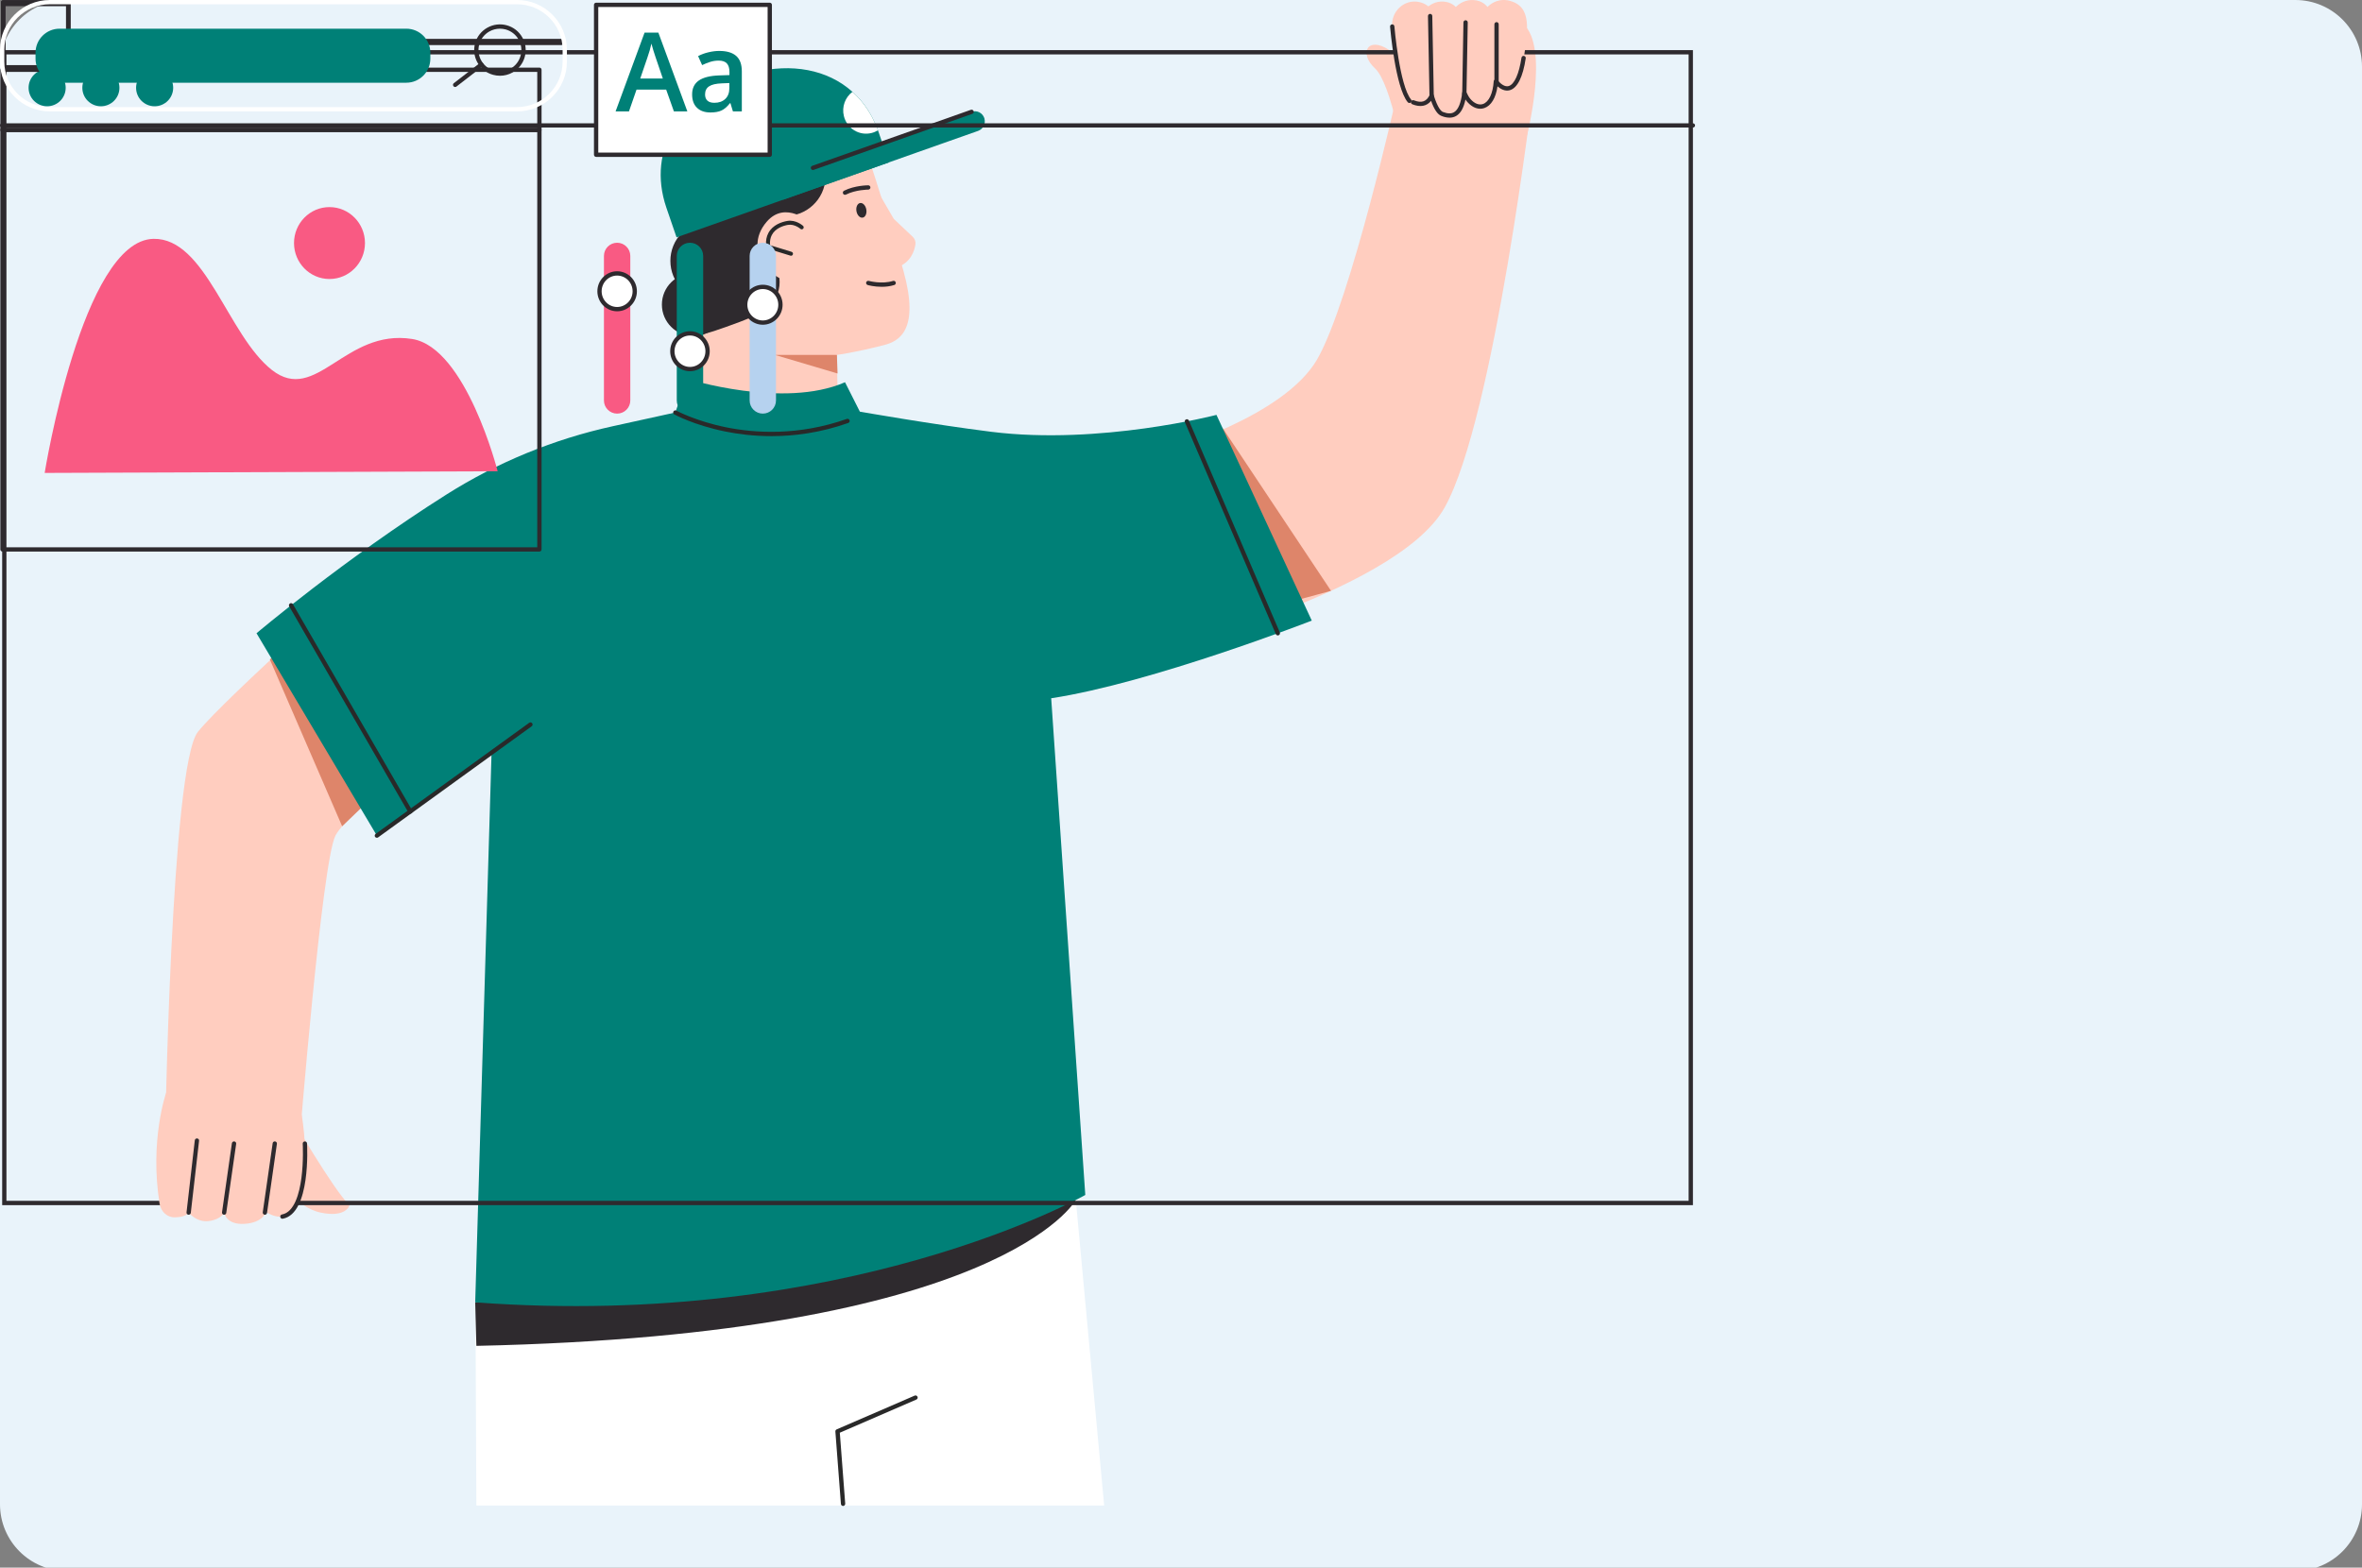 <svg xmlns="http://www.w3.org/2000/svg" xmlns:xlink="http://www.w3.org/1999/xlink" preserveAspectRatio="xMidYMid meet" width="708" height="470" viewBox="0 0 708 470" style="width:100%;height:100%"><rect x="0" y="0" width="708" height="470" fill="#808080" stroke="none"/><defs><animate repeatCount="indefinite" dur="3.64s" begin="0s" xlink:href="#_R_G_L_5_G" fill="freeze" attributeName="opacity" from="0" to="0" keyTimes="0;0.165;0.681;0.846;1" values="0;1;1;0;0" keySplines="0.167 0.167 0.833 0.833;0.167 0.167 0.833 0.833;0.167 0.167 0.833 0.833;0 0 0 0" calcMode="spline"/><animateMotion repeatCount="indefinite" dur="3.64s" begin="0s" xlink:href="#_R_G_L_5_G" fill="freeze" keyTimes="0;0.165;0.681;0.846;1" path="M353 327 C353,327 353,267 353,267 C353,267 353,267 353,267 C353,267 353,347 353,347 C353,347 353,347 353,347 " keyPoints="0;0.43;0.43;1;1" keySplines="0.167 0.167 0.833 0.833;0.167 0.167 0.833 0.833;0.167 0.167 0.833 0.833;0 0 0 0" calcMode="spline"/><animateTransform repeatCount="indefinite" dur="3.64s" begin="0s" xlink:href="#_R_G_L_5_G" fill="freeze" attributeName="transform" from="-254.5 -226" to="-254.5 -226" type="translate" additive="sum" keyTimes="0;1" values="-254.5 -226;-254.5 -226" keySplines="0 0 1 1" calcMode="spline"/><animate repeatCount="indefinite" dur="3.64s" begin="0s" xlink:href="#_R_G_L_4_G" fill="freeze" attributeName="opacity" from="0" to="0" keyTimes="0;0.165;0.33;0.681;0.846;1" values="0;0;1;1;0;0" keySplines="0.167 0.167 0.833 0.833;0.167 0.167 0.833 0.833;0.167 0.167 0.833 0.833;0.167 0.167 0.833 0.833;0 0 0 0" calcMode="spline"/><animateMotion repeatCount="indefinite" dur="3.64s" begin="0s" xlink:href="#_R_G_L_4_G" fill="freeze" keyTimes="0;0.165;0.33;0.681;0.846;1" path="M475 360 C475,360 475,360 475,360 C475,360 475,300 475,300 C475,300 475,300 475,300 C475,300 475,380 475,380 C475,380 475,380 475,380 " keyPoints="0;0;0.43;0.43;1;1" keySplines="0.167 0.167 0.833 0.833;0.167 0.167 0.833 0.833;0.167 0.167 0.833 0.833;0.167 0.167 0.833 0.833;0 0 0 0" calcMode="spline"/><animateTransform repeatCount="indefinite" dur="3.64s" begin="0s" xlink:href="#_R_G_L_4_G" fill="freeze" attributeName="transform" from="-117.5 -83" to="-117.5 -83" type="translate" additive="sum" keyTimes="0;1" values="-117.5 -83;-117.5 -83" keySplines="0 0 1 1" calcMode="spline"/><animate repeatCount="indefinite" dur="3.64s" begin="0s" xlink:href="#_R_G_L_4_G_M" fill="freeze" attributeName="opacity" from="0" to="1" keyTimes="0;0.165;0.165;1" values="0;0;1;1" keySplines="0 0 0 0;0 0 0 0;0 0 0 0" calcMode="spline"/><animate repeatCount="indefinite" dur="3.64s" begin="0s" xlink:href="#_R_G_L_3_G" fill="freeze" attributeName="opacity" from="0" to="0" keyTimes="0;0.143;0.308;0.681;0.846;1" values="0;0;1;1;0;0" keySplines="0.167 0.167 0.833 0.833;0.167 0.167 0.833 0.833;0.167 0.167 0.833 0.833;0.167 0.167 0.833 0.833;0 0 0 0" calcMode="spline"/><animateMotion repeatCount="indefinite" dur="3.64s" begin="0s" xlink:href="#_R_G_L_3_G" fill="freeze" keyTimes="0;0.143;0.308;0.681;0.846;1" path="M215 379 C215,379 215,379 215,379 C215,379 215,319 215,319 C215,319 215,319 215,319 C215,319 215,399 215,399 C215,399 215,399 215,399 " keyPoints="0;0;0.43;0.43;1;1" keySplines="0.167 0.167 0.833 0.833;0.167 0.167 0.833 0.833;0.167 0.167 0.833 0.833;0.167 0.167 0.833 0.833;0 0 0 0" calcMode="spline"/><animateTransform repeatCount="indefinite" dur="3.64s" begin="0s" xlink:href="#_R_G_L_3_G" fill="freeze" attributeName="transform" from="-84.5 -10.5" to="-84.5 -10.5" type="translate" additive="sum" keyTimes="0;1" values="-84.5 -10.5;-84.5 -10.5" keySplines="0 0 1 1" calcMode="spline"/><animate repeatCount="indefinite" dur="3.64s" begin="0s" xlink:href="#_R_G_L_3_G_M" fill="freeze" attributeName="opacity" from="0" to="1" keyTimes="0;0.143;0.143;1" values="0;0;1;1" keySplines="0 0 0 0;0 0 0 0;0 0 0 0" calcMode="spline"/><animate repeatCount="indefinite" dur="3.64s" begin="0s" xlink:href="#_R_G_L_2_G" fill="freeze" attributeName="opacity" from="0" to="0" keyTimes="0;0.11;0.275;0.681;0.846;1" values="0;0;1;1;0;0" keySplines="0.167 0.167 0.833 0.833;0.167 0.167 0.833 0.833;0.167 0.167 0.833 0.833;0.167 0.167 0.833 0.833;0 0 0 0" calcMode="spline"/><animateMotion repeatCount="indefinite" dur="3.64s" begin="0s" xlink:href="#_R_G_L_2_G" fill="freeze" keyTimes="0;0.11;0.275;0.681;0.846;1" path="M215 329 C215,329 215,329 215,329 C215,329 215,269 215,269 C215,269 215,269 215,269 C215,269 215,349 215,349 C215,349 215,349 215,349 " keyPoints="0;0;0.43;0.43;1;1" keySplines="0.167 0.167 0.833 0.833;0.167 0.167 0.833 0.833;0.167 0.167 0.833 0.833;0.167 0.167 0.833 0.833;0 0 0 0" calcMode="spline"/><animateTransform repeatCount="indefinite" dur="3.64s" begin="0s" xlink:href="#_R_G_L_2_G" fill="freeze" attributeName="transform" from="-84.5 -11" to="-84.5 -11" type="translate" additive="sum" keyTimes="0;1" values="-84.5 -11;-84.5 -11" keySplines="0 0 1 1" calcMode="spline"/><animate repeatCount="indefinite" dur="3.64s" begin="0s" xlink:href="#_R_G_L_2_G_M" fill="freeze" attributeName="opacity" from="0" to="1" keyTimes="0;0.11;0.11;1" values="0;0;1;1" keySplines="0 0 0 0;0 0 0 0;0 0 0 0" calcMode="spline"/><animate repeatCount="indefinite" dur="3.64s" begin="0s" xlink:href="#_R_G_L_1_G" fill="freeze" attributeName="opacity" from="0" to="0" keyTimes="0;0.099;0.264;0.681;0.846;1" values="0;0;1;1;0;0" keySplines="0.167 0.167 0.833 0.833;0.167 0.167 0.833 0.833;0.167 0.167 0.833 0.833;0.167 0.167 0.833 0.833;0 0 0 0" calcMode="spline"/><animateMotion repeatCount="indefinite" dur="3.64s" begin="0s" xlink:href="#_R_G_L_1_G" fill="freeze" keyTimes="0;0.099;0.264;0.681;0.846;1" path="M215 279 C215,279 215,279 215,279 C215,279 215,219 215,219 C215,219 215,219 215,219 C215,219 215,299 215,299 C215,299 215,299 215,299 " keyPoints="0;0;0.43;0.43;1;1" keySplines="0.167 0.167 0.833 0.833;0.167 0.167 0.833 0.833;0.167 0.167 0.833 0.833;0.167 0.167 0.833 0.833;0 0 0 0" calcMode="spline"/><animateTransform repeatCount="indefinite" dur="3.64s" begin="0s" xlink:href="#_R_G_L_1_G" fill="freeze" attributeName="transform" from="-84.5 -10.5" to="-84.5 -10.5" type="translate" additive="sum" keyTimes="0;1" values="-84.5 -10.5;-84.5 -10.5" keySplines="0 0 1 1" calcMode="spline"/><animate repeatCount="indefinite" dur="3.64s" begin="0s" xlink:href="#_R_G_L_1_G_M" fill="freeze" attributeName="opacity" from="0" to="1" keyTimes="0;0.099;0.099;1" values="0;0;1;1" keySplines="0 0 0 0;0 0 0 0;0 0 0 0" calcMode="spline"/><animate repeatCount="indefinite" dur="3.64s" begin="0s" xlink:href="#_R_G_L_0_G" fill="freeze" attributeName="opacity" from="0" to="0" keyTimes="0;0.088;0.253;0.681;0.846;1" values="0;0;1;1;0;0" keySplines="0.167 0.167 0.833 0.833;0.167 0.167 0.833 0.833;0.167 0.167 0.833 0.833;0.167 0.167 0.833 0.833;0 0 0 0" calcMode="spline"/><animateMotion repeatCount="indefinite" dur="3.64s" begin="0s" xlink:href="#_R_G_L_0_G" fill="freeze" keyTimes="0;0.088;0.253;0.681;0.846;1" path="M206 187 C206,187 206,187 206,187 C206,187 206,127 206,127 C206,127 206,127 206,127 C206,127 206,207 206,207 C206,207 206,207 206,207 " keyPoints="0;0;0.43;0.43;1;1" keySplines="0.167 0.167 0.833 0.833;0.167 0.167 0.833 0.833;0.167 0.167 0.833 0.833;0.167 0.167 0.833 0.833;0 0 0 0" calcMode="spline"/><animateTransform repeatCount="indefinite" dur="3.64s" begin="0s" xlink:href="#_R_G_L_0_G" fill="freeze" attributeName="transform" from="-85 -17" to="-85 -17" type="translate" additive="sum" keyTimes="0;1" values="-85 -17;-85 -17" keySplines="0 0 1 1" calcMode="spline"/><animate repeatCount="indefinite" dur="3.64s" begin="0s" xlink:href="#_R_G_L_0_G_M" fill="freeze" attributeName="opacity" from="0" to="1" keyTimes="0;0.088;0.088;1" values="0;0;1;1" keySplines="0 0 0 0;0 0 0 0;0 0 0 0" calcMode="spline"/><animate attributeType="XML" attributeName="opacity" dur="4s" from="0" to="1" xlink:href="#time_group"/></defs><g id="_R_G"><g id="_R_G_L_6_G"><path id="_R_G_L_6_G_D_0_P_0" fill="#e9f3fa" fill-opacity="1" fill-rule="nonzero" d=" M0 20 C0,8.95 8.95,0 20,0 C20,0 688,0 688,0 C699.05,0 708,8.95 708,20 C708,20 708,451 708,451 C708,462.05 699.05,471 688,471 C688,471 20,471 20,471 C8.95,471 0,462.05 0,451 C0,451 0,20 0,20z "/></g><g id="_R_G_L_5_G"><path id="_R_G_L_5_G_D_0_P_0" fill="#ffcdbf" fill-opacity="1" fill-rule="nonzero" d=" M86.69 333.89 C86.69,333.89 100.2,357.22 104.77,361.32 C104.77,361.32 103.87,365.18 96.12,363.56 C88.38,361.94 82.97,352.76 82.97,352.76 C82.97,352.76 86.69,333.89 86.69,333.89 C86.69,333.89 86.69,333.89 86.69,333.89z "/><path id="_R_G_L_5_G_D_1_P_0" fill="#ffcdbf" fill-opacity="1" fill-rule="nonzero" d=" M457.73 40.5 C457.73,40.5 464.44,14.29 456.68,7.28 C448.93,0.26 423.56,8.8 423.56,8.8 C423.56,8.8 422.46,36.11 422.46,36.11 C422.46,36.11 457.73,40.5 457.73,40.5z "/><path id="_R_G_L_5_G_D_2_P_0" fill="#ffcdbf" fill-opacity="1" fill-rule="nonzero" d=" M208.32 126.92 C208.32,126.92 205.9,72.05 205.9,72.05 C205.32,45.76 231.97,27.42 256.33,37.46 C256.66,37.6 257,37.74 257.34,37.89 C257.34,37.89 266.94,67.15 270.84,81.32 C275.65,98.79 269.68,102.27 264.95,103.47 C255.76,105.82 250.85,106.4 250.85,106.4 C250.85,106.4 251.18,124.33 251.18,124.33 C251.18,124.33 207.1,126.92 207.1,126.92 C207.1,126.92 208.32,126.92 208.32,126.92 C208.32,126.92 208.32,126.92 208.32,126.92z "/><path id="_R_G_L_5_G_D_3_P_0" fill="#ffcdbf" fill-opacity="1" fill-rule="nonzero" d=" M263.34 57.76 C263.34,57.76 267.9,65.62 267.9,65.62 C267.9,65.62 273.6,71.01 273.6,71.01 C274.22,71.6 274.53,72.46 274.39,73.31 C274.09,75.26 272.99,78.65 269.05,80.1 C269.05,80.1 263.34,57.76 263.34,57.76 C263.34,57.76 263.34,57.76 263.34,57.76z "/><path id="_R_G_L_5_G_D_4_P_0" fill="#de856a" fill-opacity="1" fill-rule="nonzero" d=" M250.86 106.4 C250.86,106.4 232.25,106.4 232.25,106.4 C232.25,106.4 251.05,111.98 251.05,111.98 C251.05,111.98 250.86,106.4 250.86,106.4z "/><path id="_R_G_L_5_G_D_5_P_0" fill="#2e2a2e" fill-opacity="1" fill-rule="nonzero" d=" M253.29 58.41 C253.05,58.41 252.82,58.28 252.71,58.05 C252.55,57.74 252.68,57.35 252.99,57.19 C256.17,55.58 260.09,55.56 260.25,55.56 C260.61,55.56 260.9,55.85 260.9,56.2 C260.9,56.56 260.61,56.85 260.25,56.85 C260.22,56.85 256.48,56.87 253.58,58.34 C253.48,58.39 253.38,58.41 253.28,58.41 C253.28,58.41 253.29,58.41 253.29,58.41z "/><path id="_R_G_L_5_G_D_6_P_0" fill="#2e2a2e" fill-opacity="1" fill-rule="nonzero" d=" M258.58 65.25 C259.4,65.11 259.89,64.01 259.67,62.8 C259.46,61.59 258.62,60.73 257.81,60.87 C256.99,61.01 256.51,62.11 256.72,63.32 C256.93,64.53 257.77,65.39 258.58,65.25z "/><path id="_R_G_L_5_G_D_7_P_0" fill="#2e2a2e" fill-opacity="1" fill-rule="nonzero" d=" M264.3 85.99 C262.01,85.99 260.19,85.49 260.08,85.45 C259.74,85.36 259.54,85 259.63,84.66 C259.73,84.32 260.08,84.12 260.43,84.22 C260.47,84.23 264.34,85.28 267.68,84.22 C268.01,84.12 268.38,84.3 268.48,84.64 C268.59,84.98 268.41,85.34 268.07,85.45 C266.8,85.85 265.49,85.99 264.3,85.99z "/><path id="_R_G_L_5_G_D_8_P_0" fill="#2e2a2e" fill-opacity="1" fill-rule="nonzero" d=" M207.85 100.76 C213.08,100.76 217.31,96.54 217.31,91.32 C217.31,86.11 213.08,81.89 207.85,81.89 C202.63,81.89 198.4,86.11 198.4,91.32 C198.4,96.54 202.63,100.76 207.85,100.76z "/><path id="_R_G_L_5_G_D_9_P_0" fill="#2e2a2e" fill-opacity="1" fill-rule="nonzero" d=" M221.46 86.69 C226.15,82.01 226.15,74.41 221.46,69.73 C216.76,65.04 209.15,65.04 204.46,69.73 C199.77,74.41 199.77,82.01 204.46,86.69 C209.15,91.37 216.76,91.37 221.46,86.69z "/><path id="_R_G_L_5_G_D_10_P_0" fill="#2e2a2e" fill-opacity="1" fill-rule="nonzero" d=" M233.5 74.67 C238.2,69.99 238.2,62.4 233.5,57.71 C228.81,53.03 221.2,53.03 216.5,57.71 C211.81,62.4 211.81,69.99 216.5,74.67 C221.2,79.36 228.81,79.36 233.5,74.67z "/><path id="_R_G_L_5_G_D_11_P_0" fill="#2e2a2e" fill-opacity="1" fill-rule="nonzero" d=" M233.69 84.54 C233.69,91.17 227.89,94.23 221.67,96.54 C210.27,100.76 203.95,103.07 203.95,96.44 C203.95,89.82 215.03,72.55 221.67,72.55 C228.31,72.55 233.69,77.91 233.69,84.54z "/><path id="_R_G_L_5_G_D_12_P_0" fill="#2e2a2e" fill-opacity="1" fill-rule="nonzero" d=" M247.15 55.53 C248.67,49.08 244.67,42.62 238.21,41.1 C231.75,39.58 225.27,43.57 223.75,50.02 C222.22,56.47 226.23,62.92 232.69,64.45 C239.15,65.97 245.62,61.98 247.15,55.53z "/><path id="_R_G_L_5_G_D_13_P_0" fill="#292929" fill-opacity="1" fill-rule="nonzero" d=" M223.67 23.97 C223.67,23.97 219.92,25.37 219.92,25.37 C218.98,25.73 217.94,25.24 217.59,24.29 C217.24,23.34 217.72,22.28 218.66,21.92 C218.66,21.92 222.41,20.51 222.41,20.51 C223.35,20.16 224.39,20.65 224.74,21.6 C225.09,22.55 224.61,23.61 223.67,23.97z "/><path id="_R_G_L_5_G_D_14_P_0" fill="#008077" fill-opacity="1" fill-rule="nonzero" d=" M266.46 48.68 C266.46,48.68 234.63,59.92 234.63,59.92 C234.63,59.92 202.79,71.16 202.79,71.16 C202.79,71.16 202.56,70.47 202.56,70.47 C202.56,70.47 199.76,62.32 199.76,62.32 C193.67,44.51 204.38,29.16 221.96,22.95 C223.32,22.47 224.69,22.06 226.05,21.71 C237.17,18.91 248.01,20.76 255.52,27.53 C256.27,28.19 256.98,28.91 257.65,29.67 C259.93,32.25 261.8,35.39 263.16,39.07 C263.25,39.32 263.34,39.57 263.43,39.83 C263.43,39.83 264.41,42.68 264.41,42.68 C264.41,42.68 264.5,42.97 264.5,42.97 C264.5,42.97 264.56,43.15 264.56,43.15 C264.56,43.15 266.46,48.67 266.46,48.67 C266.46,48.67 266.46,48.68 266.46,48.68z "/><path id="_R_G_L_5_G_D_15_P_0" fill="#008077" fill-opacity="1" fill-rule="nonzero" d=" M295.1 35.66 C295.47,37.15 294.65,38.72 293.19,39.24 C293.19,39.24 275.02,45.65 275.02,45.65 C275.02,45.65 266.46,48.68 266.46,48.68 C266.46,48.68 234.63,59.92 234.63,59.92 C234.63,59.92 232.67,54.21 232.67,54.21 C232.67,54.21 264.06,43.13 264.06,43.13 C264.06,43.13 264.5,42.97 264.5,42.97 C264.5,42.97 266.54,42.25 266.54,42.25 C266.54,42.25 266.56,42.24 266.56,42.24 C266.56,42.24 274.43,39.46 274.43,39.46 C274.43,39.46 291.23,33.53 291.23,33.53 C292.79,32.98 294.49,33.81 295.03,35.38 C295.06,35.47 295.08,35.56 295.11,35.65 C295.11,35.65 295.1,35.66 295.1,35.66z "/><path id="_R_G_L_5_G_D_16_P_0" fill="#ffffff" fill-opacity="1" fill-rule="nonzero" d=" M263.16 39.07 C262.58,39.42 261.95,39.7 261.26,39.87 C257.58,40.8 253.86,38.53 252.95,34.8 C252.26,31.99 253.36,29.16 255.52,27.53 C256.26,28.2 256.98,28.91 257.65,29.68 C259.93,32.26 261.8,35.39 263.16,39.07 C263.16,39.07 263.16,39.07 263.16,39.07z "/><path id="_R_G_L_5_G_D_17_P_0" fill="#2e2a2e" fill-opacity="1" fill-rule="nonzero" d=" M243.68 50.97 C243.41,50.97 243.17,50.8 243.07,50.54 C242.95,50.2 243.13,49.84 243.46,49.72 C243.46,49.72 291.02,32.92 291.02,32.92 C291.35,32.8 291.72,32.98 291.84,33.31 C291.96,33.65 291.78,34.02 291.45,34.13 C291.45,34.13 243.89,50.93 243.89,50.93 C243.82,50.96 243.75,50.97 243.68,50.97z "/><path id="_R_G_L_5_G_D_18_P_0" fill="#ffcdbf" fill-opacity="1" fill-rule="nonzero" d=" M242.91 66.8 C242.91,66.8 235.47,59.93 229.82,66.48 C221.9,75.68 232.83,86.2 239.69,84.32 C246.56,82.45 242.91,66.8 242.91,66.8z "/><path id="_R_G_L_5_G_D_19_P_0" fill="#292929" fill-opacity="1" fill-rule="nonzero" d=" M231.36 78.21 C231.13,78.21 230.92,78.07 230.82,77.85 C229.4,74.64 229.22,71.96 230.3,69.89 C231.62,67.36 234.41,66.52 235.96,66.25 C238.54,65.78 240.62,67.63 240.71,67.71 C240.95,67.93 240.97,68.31 240.76,68.56 C240.54,68.8 240.16,68.83 239.92,68.61 C239.9,68.59 238.17,67.07 236.16,67.43 C234.83,67.66 232.44,68.38 231.35,70.46 C230.45,72.18 230.63,74.5 231.9,77.36 C232.03,77.67 231.9,78.02 231.6,78.16 C231.52,78.19 231.44,78.21 231.36,78.21 C231.36,78.21 231.36,78.21 231.36,78.21z "/><path id="_R_G_L_5_G_D_20_P_0" fill="#292929" fill-opacity="1" fill-rule="nonzero" d=" M237.11 76.68 C237.05,76.68 237,76.67 236.94,76.65 C236.94,76.65 230.1,74.55 230.1,74.55 C229.79,74.45 229.61,74.12 229.71,73.8 C229.8,73.49 230.13,73.31 230.44,73.4 C230.44,73.4 237.28,75.5 237.28,75.5 C237.59,75.6 237.77,75.93 237.67,76.25 C237.6,76.51 237.36,76.68 237.11,76.68 C237.11,76.68 237.11,76.68 237.11,76.68z "/><path id="_R_G_L_5_G_D_21_P_0" fill="#ffffff" fill-opacity="1" fill-rule="nonzero" d=" M142.54 395.77 C142.54,395.77 142.79,451.39 142.79,451.39 C142.79,451.39 330.97,451.39 330.97,451.39 C330.97,451.39 320.07,333.89 320.07,333.89 C320.07,333.89 267.87,276.7 267.87,276.7 C267.87,276.7 142.54,395.77 142.54,395.77z "/><path id="_R_G_L_5_G_D_22_P_0" fill="#ffcdbf" fill-opacity="1" fill-rule="nonzero" d=" M349.22 135.14 C349.22,135.14 384.76,125.22 394.84,107.69 C404.92,90.16 418.69,28.49 418.69,28.49 C418.69,28.49 459.65,26.27 459.65,26.27 C459.65,26.27 447.91,125.41 433.07,152.08 C418.23,178.76 338.27,197.69 338.27,197.69 C338.27,197.69 349.21,135.14 349.21,135.14 C349.21,135.14 349.22,135.14 349.22,135.14z "/><path id="_R_G_L_5_G_D_23_P_0" fill="#2e2a2e" fill-opacity="1" fill-rule="nonzero" d=" M322.47 359.77 C322.47,359.77 300.59,400.14 142.79,403.51 C142.79,403.51 142.44,390.46 142.44,390.46 C142.44,390.46 322.47,359.77 322.47,359.77z "/><path id="_R_G_L_5_G_D_24_P_0" fill="#ffcdbf" fill-opacity="1" fill-rule="nonzero" d=" M112.96 168.85 C112.96,168.85 67.43,209.29 59.32,219.42 C51.21,229.54 49.46,342.85 49.46,342.85 C49.46,342.85 89.73,342.85 89.73,342.85 C89.73,342.85 96.47,258.6 100.54,250.54 C104.61,242.48 142.79,213.81 142.79,213.81 C142.79,213.81 112.96,168.85 112.96,168.85z "/><path id="_R_G_L_5_G_D_25_P_0" fill="#de856a" fill-opacity="1" fill-rule="nonzero" d=" M366.4 128.22 C366.4,128.22 398.97,177.14 398.97,177.14 C398.97,177.14 383.02,181.48 383.02,181.48 C383.02,181.48 366.4,128.22 366.4,128.22z "/><path id="_R_G_L_5_G_D_26_P_0" fill="#de856a" fill-opacity="1" fill-rule="nonzero" d=" M80.88 197.69 C80.88,197.69 102.56,247.73 102.56,247.73 C102.56,247.73 112.81,237.87 112.81,237.87 C112.81,237.87 87.25,192.12 87.25,192.12 C87.25,192.12 80.88,197.69 80.88,197.69z "/><path id="_R_G_L_5_G_D_27_P_0" fill="#008077" fill-opacity="1" fill-rule="nonzero" d=" M205.89 113.56 C205.89,113.56 234.83,122.69 253.29,114.6 C253.29,114.6 257.74,123.42 257.74,123.42 C257.74,123.42 279.68,127.28 297.22,129.47 C329.65,133.51 364.63,124.39 364.63,124.39 C364.63,124.39 393.2,186.07 393.2,186.07 C393.2,186.07 345.14,204.79 315.09,209.35 C315.09,209.35 325.31,358.27 325.31,358.27 C325.31,358.27 254.05,398.79 142.44,390.46 C142.44,390.46 147.34,225.72 147.34,225.72 C147.34,225.72 112.97,250.53 112.97,250.53 C112.97,250.53 76.89,189.86 76.89,189.86 C76.89,189.86 103.1,167.69 133.77,148.3 C149.07,138.62 165.94,131.68 183.63,127.8 C183.63,127.8 202.43,123.67 202.43,123.67 C202.43,123.67 205.89,113.56 205.89,113.56 C205.89,113.56 205.89,113.56 205.89,113.56z "/><path id="_R_G_L_5_G_D_28_P_0" fill="#292929" fill-opacity="1" fill-rule="nonzero" d=" M122.99 243.95 C122.77,243.95 122.55,243.83 122.43,243.62 C122.43,243.62 86.69,181.8 86.69,181.8 C86.51,181.49 86.62,181.1 86.93,180.92 C87.23,180.74 87.63,180.85 87.81,181.16 C87.81,181.16 123.55,242.98 123.55,242.98 C123.73,243.29 123.62,243.68 123.31,243.86 C123.21,243.92 123.1,243.95 122.99,243.95z "/><path id="_R_G_L_5_G_D_29_P_0" fill="#292929" fill-opacity="1" fill-rule="nonzero" d=" M231.26 130.76 C225.89,130.76 221.17,130.14 217.38,129.37 C208.06,127.47 202.35,124.37 202.11,124.24 C201.8,124.07 201.69,123.68 201.86,123.37 C202.03,123.06 202.42,122.94 202.74,123.12 C202.79,123.15 208.54,126.27 217.68,128.12 C226.1,129.82 239.21,130.77 253.83,125.6 C254.17,125.48 254.53,125.66 254.65,125.99 C254.77,126.33 254.6,126.7 254.26,126.81 C245.92,129.76 238.07,130.76 231.26,130.76 C231.26,130.76 231.26,130.76 231.26,130.76z "/><path id="_R_G_L_5_G_D_30_P_0" fill="#292929" fill-opacity="1" fill-rule="nonzero" d=" M383.02 190.51 C382.77,190.51 382.54,190.37 382.43,190.12 C382.43,190.12 355.17,126.59 355.17,126.59 C355.03,126.26 355.18,125.88 355.51,125.74 C355.84,125.6 356.22,125.75 356.36,126.08 C356.36,126.08 383.62,189.62 383.62,189.62 C383.76,189.94 383.6,190.32 383.28,190.46 C383.2,190.49 383.11,190.51 383.02,190.51z "/><path id="_R_G_L_5_G_D_31_P_0" fill="#292929" fill-opacity="1" fill-rule="nonzero" d=" M112.96 251.18 C112.76,251.18 112.57,251.09 112.44,250.92 C112.23,250.63 112.3,250.23 112.59,250.02 C112.59,250.02 158.62,216.71 158.62,216.71 C158.91,216.5 159.31,216.56 159.52,216.85 C159.73,217.14 159.66,217.54 159.37,217.75 C159.37,217.75 113.34,251.06 113.34,251.06 C113.23,251.14 113.1,251.18 112.96,251.18z "/><path id="_R_G_L_5_G_D_32_P_0" fill="#ffcdbf" fill-opacity="1" fill-rule="nonzero" d=" M90.44 334.3 C90.44,334.3 93.46,351.21 88.72,355.64 C82.63,361.32 49.46,358.45 49.46,358.45 C49.46,358.45 47.61,342.04 50.76,329.34 C53.92,316.64 90.44,334.3 90.44,334.3 C90.44,334.3 90.44,334.3 90.44,334.3z "/><path id="_R_G_L_5_G_D_33_P_0" fill="#ffcdbf" fill-opacity="1" fill-rule="nonzero" d=" M421.22 49.71 C421.22,49.71 417.2,25.18 412.18,20.53 C407.15,15.89 410.02,10.78 416.33,14.95 C422.64,19.12 435.31,35.25 435.31,35.25 C435.31,35.25 421.22,49.7 421.22,49.7 C421.22,49.7 421.22,49.71 421.22,49.71z "/><path id="_R_G_L_5_G_D_34_P_0" fill="#292929" fill-opacity="1" fill-rule="nonzero" d=" M252.7 451.51 C252.37,451.51 252.09,451.25 252.06,450.92 C252.06,450.92 250.4,429.19 250.4,429.19 C250.38,428.91 250.54,428.66 250.79,428.55 C250.79,428.55 274.17,418.43 274.17,418.43 C274.49,418.29 274.87,418.44 275.02,418.77 C275.16,419.09 275.01,419.47 274.68,419.61 C274.68,419.61 251.73,429.55 251.73,429.55 C251.73,429.55 253.35,450.82 253.35,450.82 C253.37,451.17 253.11,451.48 252.75,451.51 C252.75,451.51 252.7,451.51 252.7,451.51z "/><path id="_R_G_L_5_G_D_35_P_0" fill="#2e2a2e" fill-opacity="1" fill-rule="nonzero" d=" M506.16 16.31 C506.16,16.31 506.16,360.03 506.16,360.03 C506.16,360.03 1.93,360.03 1.93,360.03 C1.93,360.03 1.93,16.31 1.93,16.31 C1.93,16.31 506.16,16.31 506.16,16.31 C506.16,16.31 506.16,16.31 506.16,16.31z  M507.45 15.03 C507.45,15.03 0.65,15.03 0.65,15.03 C0.65,15.03 0.65,361.32 0.65,361.32 C0.65,361.32 507.45,361.32 507.45,361.32 C507.45,361.32 507.45,15.03 507.45,15.03 C507.45,15.03 507.45,15.03 507.45,15.03z "/><path id="_R_G_L_5_G_D_36_P_0" fill="#008077" fill-opacity="1" fill-rule="nonzero" d=" M14.13 31.86 C17.2,31.86 19.69,29.38 19.69,26.32 C19.69,23.25 17.2,20.77 14.13,20.77 C11.06,20.77 8.57,23.25 8.57,26.32 C8.57,29.38 11.06,31.86 14.13,31.86z "/><path id="_R_G_L_5_G_D_37_P_0" fill="#008077" fill-opacity="1" fill-rule="nonzero" d=" M30.24 31.86 C33.31,31.86 35.8,29.38 35.8,26.32 C35.8,23.25 33.31,20.77 30.24,20.77 C27.17,20.77 24.68,23.25 24.68,26.32 C24.68,29.38 27.17,31.86 30.24,31.86z "/><path id="_R_G_L_5_G_D_38_P_0" fill="#008077" fill-opacity="1" fill-rule="nonzero" d=" M46.35 31.86 C49.42,31.86 51.91,29.38 51.91,26.32 C51.91,23.25 49.42,20.77 46.35,20.77 C43.28,20.77 40.79,23.25 40.79,26.32 C40.79,29.38 43.28,31.86 46.35,31.86z "/><path id="_R_G_L_5_G_D_39_P_0" fill="#2e2a2e" fill-opacity="1" fill-rule="nonzero" d=" M507.45 38.24 C507.45,38.24 0.64,38.24 0.64,38.24 C0.29,38.24 0,37.96 0,37.6 C0,37.25 0.29,36.96 0.64,36.96 C0.64,36.96 507.45,36.96 507.45,36.96 C507.8,36.96 508.09,37.25 508.09,37.6 C508.09,37.96 507.8,38.24 507.45,38.24 C507.45,38.24 507.45,38.24 507.45,38.24z "/><path id="_R_G_L_5_G_D_40_P_0" fill="#ffcdbf" fill-opacity="1" fill-rule="nonzero" d=" M49.79 327.64 C49.79,327.64 44.79,341.96 47.84,360.89 C48.22,363.23 50.08,365.05 52.46,364.98 C54.09,364.94 55.83,364.62 56.55,363.56 C56.55,363.56 58.91,366.59 62.63,366.09 C66.34,365.58 67.19,363.56 67.19,363.56 C67.19,363.56 67.7,367.27 73.27,366.93 C78.84,366.6 79.76,363.39 79.76,363.39 C79.76,363.39 84.66,366.77 87.53,363.06 C90.4,359.35 91.38,346.54 91.38,346.54 C91.38,346.54 79.76,333.89 79.76,333.89 C79.76,333.89 49.78,327.64 49.78,327.64 C49.78,327.64 49.79,327.64 49.79,327.64z "/><path id="_R_G_L_5_G_D_41_P_0" fill="#2e2a2e" fill-opacity="1" fill-rule="nonzero" d=" M56.55 364.2 C56.53,364.2 56.5,364.2 56.47,364.2 C56.12,364.16 55.87,363.84 55.91,363.49 C55.91,363.49 58.39,341.89 58.39,341.89 C58.43,341.53 58.76,341.28 59.11,341.32 C59.46,341.36 59.71,341.68 59.67,342.03 C59.67,342.03 57.19,363.63 57.19,363.63 C57.15,363.96 56.87,364.2 56.55,364.2 C56.55,364.2 56.55,364.2 56.55,364.2z "/><path id="_R_G_L_5_G_D_42_P_0" fill="#2e2a2e" fill-opacity="1" fill-rule="nonzero" d=" M67.19 364.2 C67.16,364.2 67.13,364.2 67.1,364.2 C66.75,364.15 66.5,363.82 66.55,363.47 C66.55,363.47 69.51,342.76 69.51,342.76 C69.56,342.41 69.89,342.16 70.24,342.21 C70.59,342.26 70.84,342.59 70.79,342.94 C70.79,342.94 67.82,363.65 67.82,363.65 C67.78,363.97 67.5,364.2 67.19,364.2 C67.19,364.2 67.19,364.2 67.19,364.2z "/><path id="_R_G_L_5_G_D_43_P_0" fill="#2e2a2e" fill-opacity="1" fill-rule="nonzero" d=" M79.4 364.2 C79.37,364.2 79.34,364.2 79.31,364.2 C78.96,364.15 78.72,363.82 78.76,363.47 C78.76,363.47 81.73,342.76 81.73,342.76 C81.77,342.41 82.1,342.16 82.45,342.21 C82.81,342.26 83.05,342.59 83,342.94 C83,342.94 80.04,363.65 80.04,363.65 C79.99,363.97 79.72,364.2 79.4,364.2 C79.4,364.2 79.4,364.2 79.4,364.2z "/><path id="_R_G_L_5_G_D_44_P_0" fill="#2e2a2e" fill-opacity="1" fill-rule="nonzero" d=" M84.64 365.4 C84.34,365.4 84.07,365.18 84.01,364.87 C83.94,364.52 84.17,364.19 84.52,364.12 C88.24,363.44 89.74,357.8 90.35,353.19 C91.03,348.01 90.75,342.94 90.74,342.89 C90.72,342.53 90.99,342.23 91.35,342.21 C91.7,342.19 92.01,342.46 92.03,342.81 C92.08,343.67 93.16,363.85 84.76,365.39 C84.72,365.39 84.68,365.4 84.64,365.4 C84.64,365.4 84.64,365.4 84.64,365.4z "/><path id="_R_G_L_5_G_D_45_P_0" fill="#ffcdbf" fill-opacity="1" fill-rule="nonzero" d=" M425.21 0.57 C420.82,-0.24 416.91,3.51 417.31,7.94 C418.04,15.89 419.82,29.58 423.56,31.07 C428.85,33.18 430.51,28.24 430.51,19.6 C430.51,10.95 432.29,2.31 425.56,0.65 C425.45,0.62 425.33,0.6 425.21,0.58 C425.21,0.58 425.21,0.57 425.21,0.57z "/><path id="_R_G_L_5_G_D_46_P_0" fill="#ffcdbf" fill-opacity="1" fill-rule="nonzero" d=" M433.46 0.57 C429.07,-0.24 425.16,3.51 425.56,7.94 C426.29,15.89 428.52,33.07 432.25,34.56 C437.55,36.67 439.2,31.73 439.2,23.08 C439.2,14.44 440.54,2.31 433.81,0.65 C433.7,0.62 433.58,0.6 433.46,0.58 C433.46,0.58 433.46,0.57 433.46,0.57z "/><path id="_R_G_L_5_G_D_47_P_0" fill="#ffcdbf" fill-opacity="1" fill-rule="nonzero" d=" M442.51 0.12 C438,-0.72 433.97,3.13 434.39,7.7 C435.14,15.88 437.57,27.49 440.32,30.58 C443.72,34.39 448.42,32.19 448.42,23.29 C448.42,14.38 449.81,1.9 442.88,0.19 C442.76,0.16 442.63,0.14 442.51,0.12z "/><path id="_R_G_L_5_G_D_48_P_0" fill="#ffcdbf" fill-opacity="1" fill-rule="nonzero" d=" M452 0.11 C447.48,-0.72 443.45,3.13 443.87,7.7 C444.62,15.88 445.83,22 448.59,25.09 C451.98,28.9 455.32,26.88 456.69,17.8 C458,9 459.29,1.89 452.36,0.19 C452.24,0.16 452.12,0.14 452,0.11z "/><path id="_R_G_L_5_G_D_49_P_0" fill="#2e2a2e" fill-opacity="1" fill-rule="nonzero" d=" M422.46 30.88 C422.28,30.88 422.09,30.8 421.97,30.65 C418.25,26.19 416.74,8.74 416.67,8 C416.64,7.65 416.91,7.33 417.26,7.3 C417.62,7.27 417.93,7.54 417.96,7.89 C417.97,8.07 419.5,25.68 422.96,29.83 C423.19,30.1 423.15,30.51 422.88,30.73 C422.76,30.83 422.61,30.88 422.46,30.88z "/><path id="_R_G_L_5_G_D_50_P_0" fill="#2e2a2e" fill-opacity="1" fill-rule="nonzero" d=" M429.13 29.77 C428.78,29.77 428.5,29.49 428.49,29.14 C428.49,29.14 428.03,4.81 428.03,4.81 C428.03,4.46 428.31,4.17 428.66,4.16 C428.66,4.16 428.68,4.16 428.68,4.16 C429.03,4.16 429.31,4.44 429.32,4.79 C429.32,4.79 429.78,29.12 429.78,29.12 C429.78,29.47 429.5,29.77 429.15,29.77 C429.15,29.77 429.13,29.77 429.13,29.77z "/><path id="_R_G_L_5_G_D_51_P_0" fill="#2e2a2e" fill-opacity="1" fill-rule="nonzero" d=" M438.93 28.92 C438.93,28.92 438.92,28.92 438.92,28.92 C438.56,28.91 438.28,28.62 438.29,28.26 C438.29,28.26 438.66,6.7 438.66,6.7 C438.67,6.35 438.96,6.07 439.31,6.07 C439.31,6.07 439.32,6.07 439.32,6.07 C439.67,6.08 439.96,6.37 439.95,6.72 C439.95,6.72 439.57,28.28 439.57,28.28 C439.57,28.63 439.28,28.92 438.93,28.92z "/><path id="_R_G_L_5_G_D_52_P_0" fill="#2e2a2e" fill-opacity="1" fill-rule="nonzero" d=" M448.59 25.73 C448.23,25.73 447.94,25.44 447.94,25.09 C447.94,25.09 447.94,7.28 447.94,7.28 C447.94,6.92 448.23,6.63 448.59,6.63 C448.94,6.63 449.23,6.92 449.23,7.28 C449.23,7.28 449.23,25.09 449.23,25.09 C449.23,25.44 448.94,25.73 448.59,25.73z "/><path id="_R_G_L_5_G_D_53_P_0" fill="#2e2a2e" fill-opacity="1" fill-rule="nonzero" d=" M434.47 35.27 C433.72,35.27 432.9,35.1 432.02,34.74 C430.89,34.3 429.89,32.82 428.96,30.23 C427.65,31.86 425.73,32.22 423.32,31.26 C422.99,31.13 422.83,30.75 422.96,30.42 C423.1,30.09 423.47,29.93 423.8,30.07 C426.11,30.99 427.58,30.49 428.56,28.44 C428.67,28.2 428.92,28.06 429.18,28.08 C429.45,28.1 429.68,28.28 429.75,28.53 C430.96,32.43 431.99,33.35 432.5,33.56 C433.9,34.11 435,34.14 435.84,33.64 C437.09,32.9 437.91,30.93 438.3,27.78 C438.33,27.5 438.55,27.27 438.84,27.23 C439.12,27.18 439.4,27.33 439.52,27.6 C439.96,28.56 440.4,29.28 440.81,29.74 C441.98,31.06 443.33,31.58 444.5,31.19 C446.28,30.58 447.49,28.04 447.73,24.39 C447.75,24.12 447.93,23.9 448.18,23.82 C448.43,23.74 448.71,23.82 448.87,24.02 C448.94,24.1 449.01,24.18 449.08,24.26 C449.87,25.15 451.07,26.14 452.23,25.8 C453.93,25.29 455.32,22.2 456.06,17.3 C456.11,16.95 456.44,16.71 456.79,16.76 C457.14,16.81 457.38,17.14 457.33,17.49 C456.49,23.06 454.86,26.36 452.6,27.03 C451.74,27.29 450.43,27.25 448.87,25.88 C448.38,29.35 446.97,31.7 444.92,32.4 C443.23,32.98 441.38,32.32 439.85,30.6 C439.65,30.38 439.46,30.13 439.27,29.83 C438.74,32.35 437.83,33.97 436.5,34.75 C435.9,35.1 435.22,35.28 434.47,35.28 C434.47,35.28 434.47,35.27 434.47,35.27z "/></g><g id="_R_G_L_4_G_M"><g id="_R_G_L_4_G"><path id="_R_G_L_4_G_D_0_P_0" fill="#f95a83" fill-opacity="1" fill-rule="nonzero" d=" M13.38 141.79 C13.38,141.79 149.17,141.29 149.17,141.29 C149.17,141.29 139.72,104.18 123.53,101.63 C103.38,98.46 94.8,121.32 81.52,110.94 C68.25,100.55 61.66,71.26 45.97,71.61 C24.63,72.09 13.39,141.79 13.39,141.79 C13.39,141.79 13.38,141.79 13.38,141.79z "/><path id="_R_G_L_4_G_D_1_P_0" fill="#f95a83" fill-opacity="1" fill-rule="nonzero" d=" M98.76 83.65 C104.63,83.65 109.4,78.82 109.4,72.87 C109.4,66.92 104.63,62.09 98.76,62.09 C92.89,62.09 88.13,66.92 88.13,72.87 C88.13,78.82 92.89,83.65 98.76,83.65z "/><path id="_R_G_L_4_G_D_2_P_0" fill="#2e2a2e" fill-opacity="1" fill-rule="nonzero" d=" M161.69 165.37 C161.69,165.37 0.74,165.37 0.74,165.37 C0.39,165.37 0.1,165.08 0.1,164.73 C0.1,164.73 0.1,38.95 0.1,38.95 C0.1,38.6 0.39,38.31 0.74,38.31 C0.74,38.31 161.69,38.31 161.69,38.31 C162.04,38.31 162.33,38.6 162.33,38.95 C162.33,38.95 162.33,164.73 162.33,164.73 C162.33,165.08 162.04,165.37 161.69,165.37z  M1.39 164.09 C1.39,164.09 161.04,164.09 161.04,164.09 C161.04,164.09 161.04,39.6 161.04,39.6 C161.04,39.6 1.39,39.6 1.39,39.6 C1.39,39.6 1.39,164.09 1.39,164.09z "/><path id="_R_G_L_4_G_D_3_P_0" fill="#2e2a2e" fill-opacity="1" fill-rule="nonzero" d=" M161.69 39.6 C161.69,39.6 0.74,39.6 0.74,39.6 C0.39,39.6 0.1,39.31 0.1,38.95 C0.1,38.95 0.1,20.92 0.1,20.92 C0.1,20.56 0.39,20.27 0.74,20.27 C0.74,20.27 161.69,20.27 161.69,20.27 C162.04,20.27 162.33,20.56 162.33,20.92 C162.33,20.92 162.33,38.95 162.33,38.95 C162.33,39.31 162.04,39.6 161.69,39.6z  M1.39 38.31 C1.39,38.31 161.04,38.31 161.04,38.31 C161.04,38.31 161.04,21.56 161.04,21.56 C161.04,21.56 1.39,21.56 1.39,21.56 C1.39,21.56 1.39,38.31 1.39,38.31z "/><path id="_R_G_L_4_G_D_4_P_0" fill="#ffffff" fill-opacity="1" fill-rule="nonzero" d=" M230.74 1.45 C230.74,1.45 178.68,1.45 178.68,1.45 C178.68,1.45 178.68,46.39 178.68,46.39 C178.68,46.39 230.74,46.39 230.74,46.39 C230.74,46.39 230.74,1.45 230.74,1.45z "/><path id="_R_G_L_4_G_D_5_P_0" fill="#2e2a2e" fill-opacity="1" fill-rule="nonzero" d=" M230.73 47.04 C230.73,47.04 178.68,47.04 178.68,47.04 C178.32,47.04 178.04,46.75 178.04,46.39 C178.04,46.39 178.04,1.45 178.04,1.45 C178.04,1.1 178.32,0.81 178.68,0.81 C178.68,0.81 230.73,0.81 230.73,0.81 C231.09,0.81 231.38,1.1 231.38,1.45 C231.38,1.45 231.38,46.39 231.38,46.39 C231.38,46.75 231.09,47.04 230.73,47.04z  M179.33 45.75 C179.33,45.75 230.09,45.75 230.09,45.75 C230.09,45.75 230.09,2.1 230.09,2.1 C230.09,2.1 179.33,2.1 179.33,2.1 C179.33,2.1 179.33,45.75 179.33,45.75z "/><path id="_R_G_L_4_G_D_6_P_0" fill="#008077" fill-opacity="1" fill-rule="nonzero" d=" M202 33.4 C202,33.4 199.68,26.86 199.68,26.86 C199.68,26.86 190.8,26.86 190.8,26.86 C190.8,26.86 188.53,33.4 188.53,33.4 C188.53,33.4 184.52,33.4 184.52,33.4 C184.52,33.4 193.21,9.77 193.21,9.77 C193.21,9.77 197.34,9.77 197.34,9.77 C197.34,9.77 206.03,33.4 206.03,33.4 C206.03,33.4 201.99,33.4 201.99,33.4 C201.99,33.4 202,33.4 202,33.4z  M198.68 23.54 C198.68,23.54 196.5,17.14 196.5,17.14 C196.34,16.71 196.12,16.03 195.84,15.11 C195.56,14.19 195.37,13.51 195.26,13.08 C194.98,14.4 194.56,15.85 194.01,17.41 C194.01,17.41 191.91,23.54 191.91,23.54 C191.91,23.54 198.68,23.54 198.68,23.54 C198.68,23.54 198.68,23.54 198.68,23.54z "/><path id="_R_G_L_4_G_D_7_P_0" fill="#008077" fill-opacity="1" fill-rule="nonzero" d=" M219.69 33.4 C219.69,33.4 218.94,30.92 218.94,30.92 C218.94,30.92 218.82,30.92 218.82,30.92 C217.97,32 217.12,32.74 216.26,33.13 C215.4,33.53 214.3,33.72 212.95,33.72 C211.23,33.72 209.88,33.25 208.91,32.3 C207.94,31.36 207.46,30.02 207.46,28.3 C207.46,26.46 208.13,25.08 209.47,24.14 C210.82,23.21 212.87,22.7 215.62,22.61 C215.62,22.61 218.65,22.51 218.65,22.51 C218.65,22.51 218.65,21.56 218.65,21.56 C218.65,20.43 218.39,19.58 217.87,19.01 C217.35,18.45 216.53,18.17 215.43,18.17 C214.53,18.17 213.67,18.3 212.84,18.57 C212.02,18.84 211.22,19.16 210.46,19.52 C210.46,19.52 209.25,16.82 209.25,16.82 C210.21,16.31 211.25,15.93 212.38,15.67 C213.52,15.4 214.58,15.27 215.59,15.27 C217.82,15.27 219.51,15.76 220.65,16.75 C221.79,17.74 222.36,19.29 222.36,21.4 C222.36,21.4 222.36,33.4 222.36,33.4 C222.36,33.4 219.69,33.4 219.69,33.4 C219.69,33.4 219.69,33.4 219.69,33.4z  M214.13 30.82 C215.49,30.82 216.57,30.44 217.39,29.67 C218.21,28.9 218.62,27.83 218.62,26.44 C218.62,26.44 218.62,24.9 218.62,24.9 C218.62,24.9 216.37,24.99 216.37,24.99 C214.61,25.06 213.34,25.35 212.54,25.89 C211.74,26.42 211.34,27.23 211.34,28.33 C211.34,29.12 211.57,29.73 212.04,30.17 C212.5,30.6 213.2,30.82 214.13,30.82 C214.13,30.82 214.13,30.82 214.13,30.82z "/><path id="_R_G_L_4_G_D_8_P_0" fill="#f95a83" fill-opacity="1" fill-rule="nonzero" d=" M184.98 124.01 C182.8,124.01 181.03,122.24 181.03,120.07 C181.03,120.07 181.03,76.72 181.03,76.72 C181.03,74.55 182.8,72.78 184.98,72.78 C187.16,72.78 188.93,74.55 188.93,76.72 C188.93,76.72 188.93,120.07 188.93,120.07 C188.93,122.24 187.16,124.01 184.98,124.01z "/><path id="_R_G_L_4_G_D_9_P_0" fill="#008077" fill-opacity="1" fill-rule="nonzero" d=" M206.81 124.01 C204.63,124.01 202.86,122.24 202.86,120.07 C202.86,120.07 202.86,76.72 202.86,76.72 C202.86,74.55 204.63,72.78 206.81,72.78 C209,72.78 210.77,74.55 210.77,76.72 C210.77,76.72 210.77,120.07 210.77,120.07 C210.77,122.24 209,124.01 206.81,124.01z "/><path id="_R_G_L_4_G_D_10_P_0" fill="#b6d2ef" fill-opacity="1" fill-rule="nonzero" d=" M228.65 124.01 C226.47,124.01 224.7,122.24 224.7,120.07 C224.7,120.07 224.7,76.72 224.7,76.72 C224.7,74.55 226.47,72.78 228.65,72.78 C230.83,72.78 232.6,74.55 232.6,76.72 C232.6,76.72 232.6,120.07 232.6,120.07 C232.6,122.24 230.83,124.01 228.65,124.01z "/><path id="_R_G_L_4_G_D_11_P_0" fill="#ffffff" fill-opacity="1" fill-rule="nonzero" d=" M184.98 92.68 C187.9,92.68 190.26,90.28 190.26,87.33 C190.26,84.37 187.9,81.97 184.98,81.97 C182.06,81.97 179.7,84.37 179.7,87.33 C179.7,90.28 182.06,92.68 184.98,92.68z "/><path id="_R_G_L_4_G_D_12_P_0" fill="#2e2a2e" fill-opacity="1" fill-rule="nonzero" d=" M184.98 93.33 C181.71,93.33 179.06,90.64 179.06,87.33 C179.06,84.02 181.71,81.33 184.98,81.33 C188.25,81.33 190.91,84.02 190.91,87.33 C190.91,90.64 188.25,93.33 184.98,93.33z  M184.98 82.62 C182.42,82.62 180.34,84.73 180.34,87.33 C180.34,89.92 182.42,92.04 184.98,92.04 C187.54,92.04 189.62,89.92 189.62,87.33 C189.62,84.73 187.54,82.62 184.98,82.62z "/><path id="_R_G_L_4_G_D_13_P_0" fill="#ffffff" fill-opacity="1" fill-rule="nonzero" d=" M206.82 110.66 C209.73,110.66 212.1,108.26 212.1,105.3 C212.1,102.35 209.73,99.95 206.82,99.95 C203.9,99.95 201.54,102.35 201.54,105.3 C201.54,108.26 203.9,110.66 206.82,110.66z "/><path id="_R_G_L_4_G_D_14_P_0" fill="#2e2a2e" fill-opacity="1" fill-rule="nonzero" d=" M206.82 111.3 C203.55,111.3 200.89,108.61 200.89,105.3 C200.89,102 203.55,99.31 206.82,99.31 C210.09,99.31 212.74,102 212.74,105.3 C212.74,108.61 210.09,111.3 206.82,111.3z  M206.82 100.59 C204.26,100.59 202.18,102.7 202.18,105.3 C202.18,107.9 204.26,110.01 206.82,110.01 C209.37,110.01 211.45,107.9 211.45,105.3 C211.45,102.7 209.37,100.59 206.82,100.59z "/><path id="_R_G_L_4_G_D_15_P_0" fill="#ffffff" fill-opacity="1" fill-rule="nonzero" d=" M228.65 96.72 C231.57,96.72 233.94,94.32 233.94,91.37 C233.94,88.41 231.57,86.01 228.65,86.01 C225.74,86.01 223.37,88.41 223.37,91.37 C223.37,94.32 225.74,96.72 228.65,96.72z "/><path id="_R_G_L_4_G_D_16_P_0" fill="#2e2a2e" fill-opacity="1" fill-rule="nonzero" d=" M228.65 97.36 C225.39,97.36 222.73,94.67 222.73,91.37 C222.73,88.06 225.39,85.37 228.65,85.37 C231.92,85.37 234.58,88.06 234.58,91.37 C234.58,94.67 231.92,97.36 228.65,97.36z  M228.65 86.66 C226.1,86.66 224.02,88.77 224.02,91.37 C224.02,93.96 226.1,96.08 228.65,96.08 C231.21,96.08 233.29,93.96 233.29,91.37 C233.29,88.77 231.21,86.66 228.65,86.66z "/></g></g><g id="_R_G_L_3_G_M"><g id="_R_G_L_3_G"><path id="_R_G_L_3_G_D_0_P_0" fill="#2e2a2e" fill-opacity="1" fill-rule="nonzero" d=" M20.46 20.86 C20.46,20.86 0.94,20.86 0.94,20.86 C0.58,20.86 0.29,20.57 0.29,20.22 C0.29,20.22 0.29,0.74 0.29,0.74 C0.29,0.38 0.58,0.1 0.94,0.1 C0.94,0.1 20.46,0.1 20.46,0.1 C20.82,0.1 21.1,0.38 21.1,0.74 C21.1,0.74 21.1,20.22 21.1,20.22 C21.1,20.57 20.82,20.86 20.46,20.86z  M1.58 19.58 C1.58,19.58 19.81,19.58 19.81,19.58 C19.81,19.58 19.81,1.38 19.81,1.38 C19.81,1.38 1.58,1.38 1.58,1.38 C1.58,1.38 1.58,19.58 1.58,19.58z "/><path id="_R_G_L_3_G_D_1_P_0" fill="#2e2a2e" fill-opacity="1" fill-rule="nonzero" d=" M168.28 13.04 C168.28,13.04 38.29,13.04 38.29,13.04 C37.93,13.04 37.64,12.75 37.64,12.4 C37.64,12.04 37.93,11.75 38.29,11.75 C38.29,11.75 168.28,11.75 168.28,11.75 C168.64,11.75 168.93,12.04 168.93,12.4 C168.93,12.75 168.64,13.04 168.28,13.04z "/></g></g><g id="_R_G_L_2_G_M"><g id="_R_G_L_2_G"><path id="_R_G_L_2_G_D_0_P_0" fill="#2e2a2e" fill-opacity="1" fill-rule="nonzero" d=" M20.46 21.34 C20.46,21.34 0.94,21.34 0.94,21.34 C0.58,21.34 0.29,21.05 0.29,20.69 C0.29,20.69 0.29,1.21 0.29,1.21 C0.29,0.86 0.58,0.57 0.94,0.57 C0.94,0.57 20.46,0.57 20.46,0.57 C20.82,0.57 21.1,0.86 21.1,1.21 C21.1,1.21 21.1,20.69 21.1,20.69 C21.1,21.05 20.82,21.34 20.46,21.34z  M1.58 20.05 C1.58,20.05 19.81,20.05 19.81,20.05 C19.81,20.05 19.81,1.85 19.81,1.85 C19.81,1.85 1.58,1.85 1.58,1.85 C1.58,1.85 1.58,20.05 1.58,20.05z "/><path id="_R_G_L_2_G_D_1_P_0" fill="#2e2a2e" fill-opacity="1" fill-rule="nonzero" d=" M168.28 13.51 C168.28,13.51 38.29,13.51 38.29,13.51 C37.93,13.51 37.64,13.23 37.64,12.87 C37.64,12.52 37.93,12.23 38.29,12.23 C38.29,12.23 168.28,12.23 168.28,12.23 C168.64,12.23 168.93,12.52 168.93,12.87 C168.93,13.23 168.64,13.51 168.28,13.51z "/></g></g><g id="_R_G_L_1_G_M"><g id="_R_G_L_1_G"><path id="_R_G_L_1_G_D_0_P_0" fill="#2e2a2e" fill-opacity="1" fill-rule="nonzero" d=" M20.46 20.81 C20.46,20.81 0.94,20.81 0.94,20.81 C0.58,20.81 0.29,20.52 0.29,20.17 C0.29,20.17 0.29,0.69 0.29,0.69 C0.29,0.33 0.58,0.04 0.94,0.04 C0.94,0.04 20.46,0.04 20.46,0.04 C20.82,0.04 21.1,0.33 21.1,0.69 C21.1,0.69 21.1,20.17 21.1,20.17 C21.1,20.52 20.82,20.81 20.46,20.81z  M1.58 19.52 C1.58,19.52 19.81,19.52 19.81,19.52 C19.81,19.52 19.81,1.33 19.81,1.33 C19.81,1.33 1.58,1.33 1.58,1.33 C1.58,1.33 1.58,19.52 1.58,19.52z "/><path id="_R_G_L_1_G_D_1_P_0" fill="#2e2a2e" fill-opacity="1" fill-rule="nonzero" d=" M168.28 12.99 C168.28,12.99 38.29,12.99 38.29,12.99 C37.93,12.99 37.64,12.7 37.64,12.34 C37.64,11.99 37.93,11.7 38.29,11.7 C38.29,11.7 168.28,11.7 168.28,11.7 C168.64,11.7 168.93,11.99 168.93,12.34 C168.93,12.7 168.64,12.99 168.28,12.99z "/></g></g><g id="_R_G_L_0_G_M"><g id="_R_G_L_0_G"><path id="_R_G_L_0_G_D_0_P_0" fill="#ffffff" fill-opacity="1" fill-rule="nonzero" d=" M154.99 33.4 C154.99,33.4 14.94,33.4 14.94,33.4 C6.7,33.4 0,26.71 0,18.49 C0,18.49 0,14.91 0,14.91 C0,6.69 6.7,0 14.94,0 C14.94,0 154.99,0 154.99,0 C163.23,0 169.93,6.69 169.93,14.91 C169.93,14.91 169.93,18.49 169.93,18.49 C169.93,26.71 163.23,33.4 154.99,33.4z  M14.94 1.28 C7.41,1.28 1.29,7.39 1.29,14.91 C1.29,14.91 1.29,18.49 1.29,18.49 C1.29,26 7.41,32.11 14.94,32.11 C14.94,32.11 154.99,32.11 154.99,32.11 C162.51,32.11 168.64,26 168.64,18.49 C168.64,18.49 168.64,14.91 168.64,14.91 C168.64,7.39 162.51,1.28 154.99,1.28 C154.99,1.28 14.94,1.28 14.94,1.28z "/><path id="_R_G_L_0_G_D_1_P_0" fill="#2e2a2e" fill-opacity="1" fill-rule="nonzero" d=" M149.87 22.71 C149.17,22.71 148.47,22.62 147.79,22.43 C145.8,21.88 144.15,20.59 143.14,18.8 C142.12,17.01 141.87,14.93 142.42,12.95 C142.97,10.97 144.27,9.32 146.06,8.31 C147.86,7.3 149.94,7.04 151.92,7.59 C153.91,8.14 155.56,9.43 156.57,11.23 C157.59,13.02 157.84,15.09 157.29,17.07 C156.74,19.06 155.44,20.7 153.65,21.72 C152.48,22.38 151.18,22.71 149.87,22.71z  M149.85 8.6 C148.75,8.6 147.67,8.88 146.69,9.43 C145.2,10.27 144.12,11.64 143.66,13.29 C142.71,16.7 144.72,20.24 148.13,21.19 C149.78,21.65 151.52,21.44 153.01,20.6 C154.51,19.75 155.58,18.38 156.04,16.73 C156.5,15.08 156.29,13.35 155.45,11.86 C154.61,10.37 153.23,9.29 151.58,8.83 C151,8.68 150.42,8.6 149.85,8.6z "/><path id="_R_G_L_0_G_D_2_P_0" fill="#2e2a2e" fill-opacity="1" fill-rule="nonzero" d=" M136.43 26.09 C136.23,26.09 136.04,26 135.92,25.84 C135.7,25.56 135.75,25.15 136.03,24.94 C136.03,24.94 143.89,18.85 143.89,18.85 C144.17,18.63 144.57,18.68 144.79,18.96 C145.01,19.25 144.96,19.65 144.68,19.87 C144.68,19.87 136.82,25.95 136.82,25.95 C136.7,26.04 136.57,26.09 136.43,26.09z "/><path id="_R_G_L_0_G_D_3_P_0" fill="#008077" fill-opacity="1" fill-rule="nonzero" d=" M121.78 8.6 C121.78,8.6 17.87,8.6 17.87,8.6 C13.88,8.6 10.65,11.82 10.65,15.8 C10.65,15.8 10.65,17.6 10.65,17.6 C10.65,21.58 13.88,24.8 17.87,24.8 C17.87,24.8 121.78,24.8 121.78,24.8 C125.76,24.8 128.99,21.58 128.99,17.6 C128.99,17.6 128.99,15.8 128.99,15.8 C128.99,11.82 125.76,8.6 121.78,8.6z "/></g></g></g><g id="time_group"/></svg>